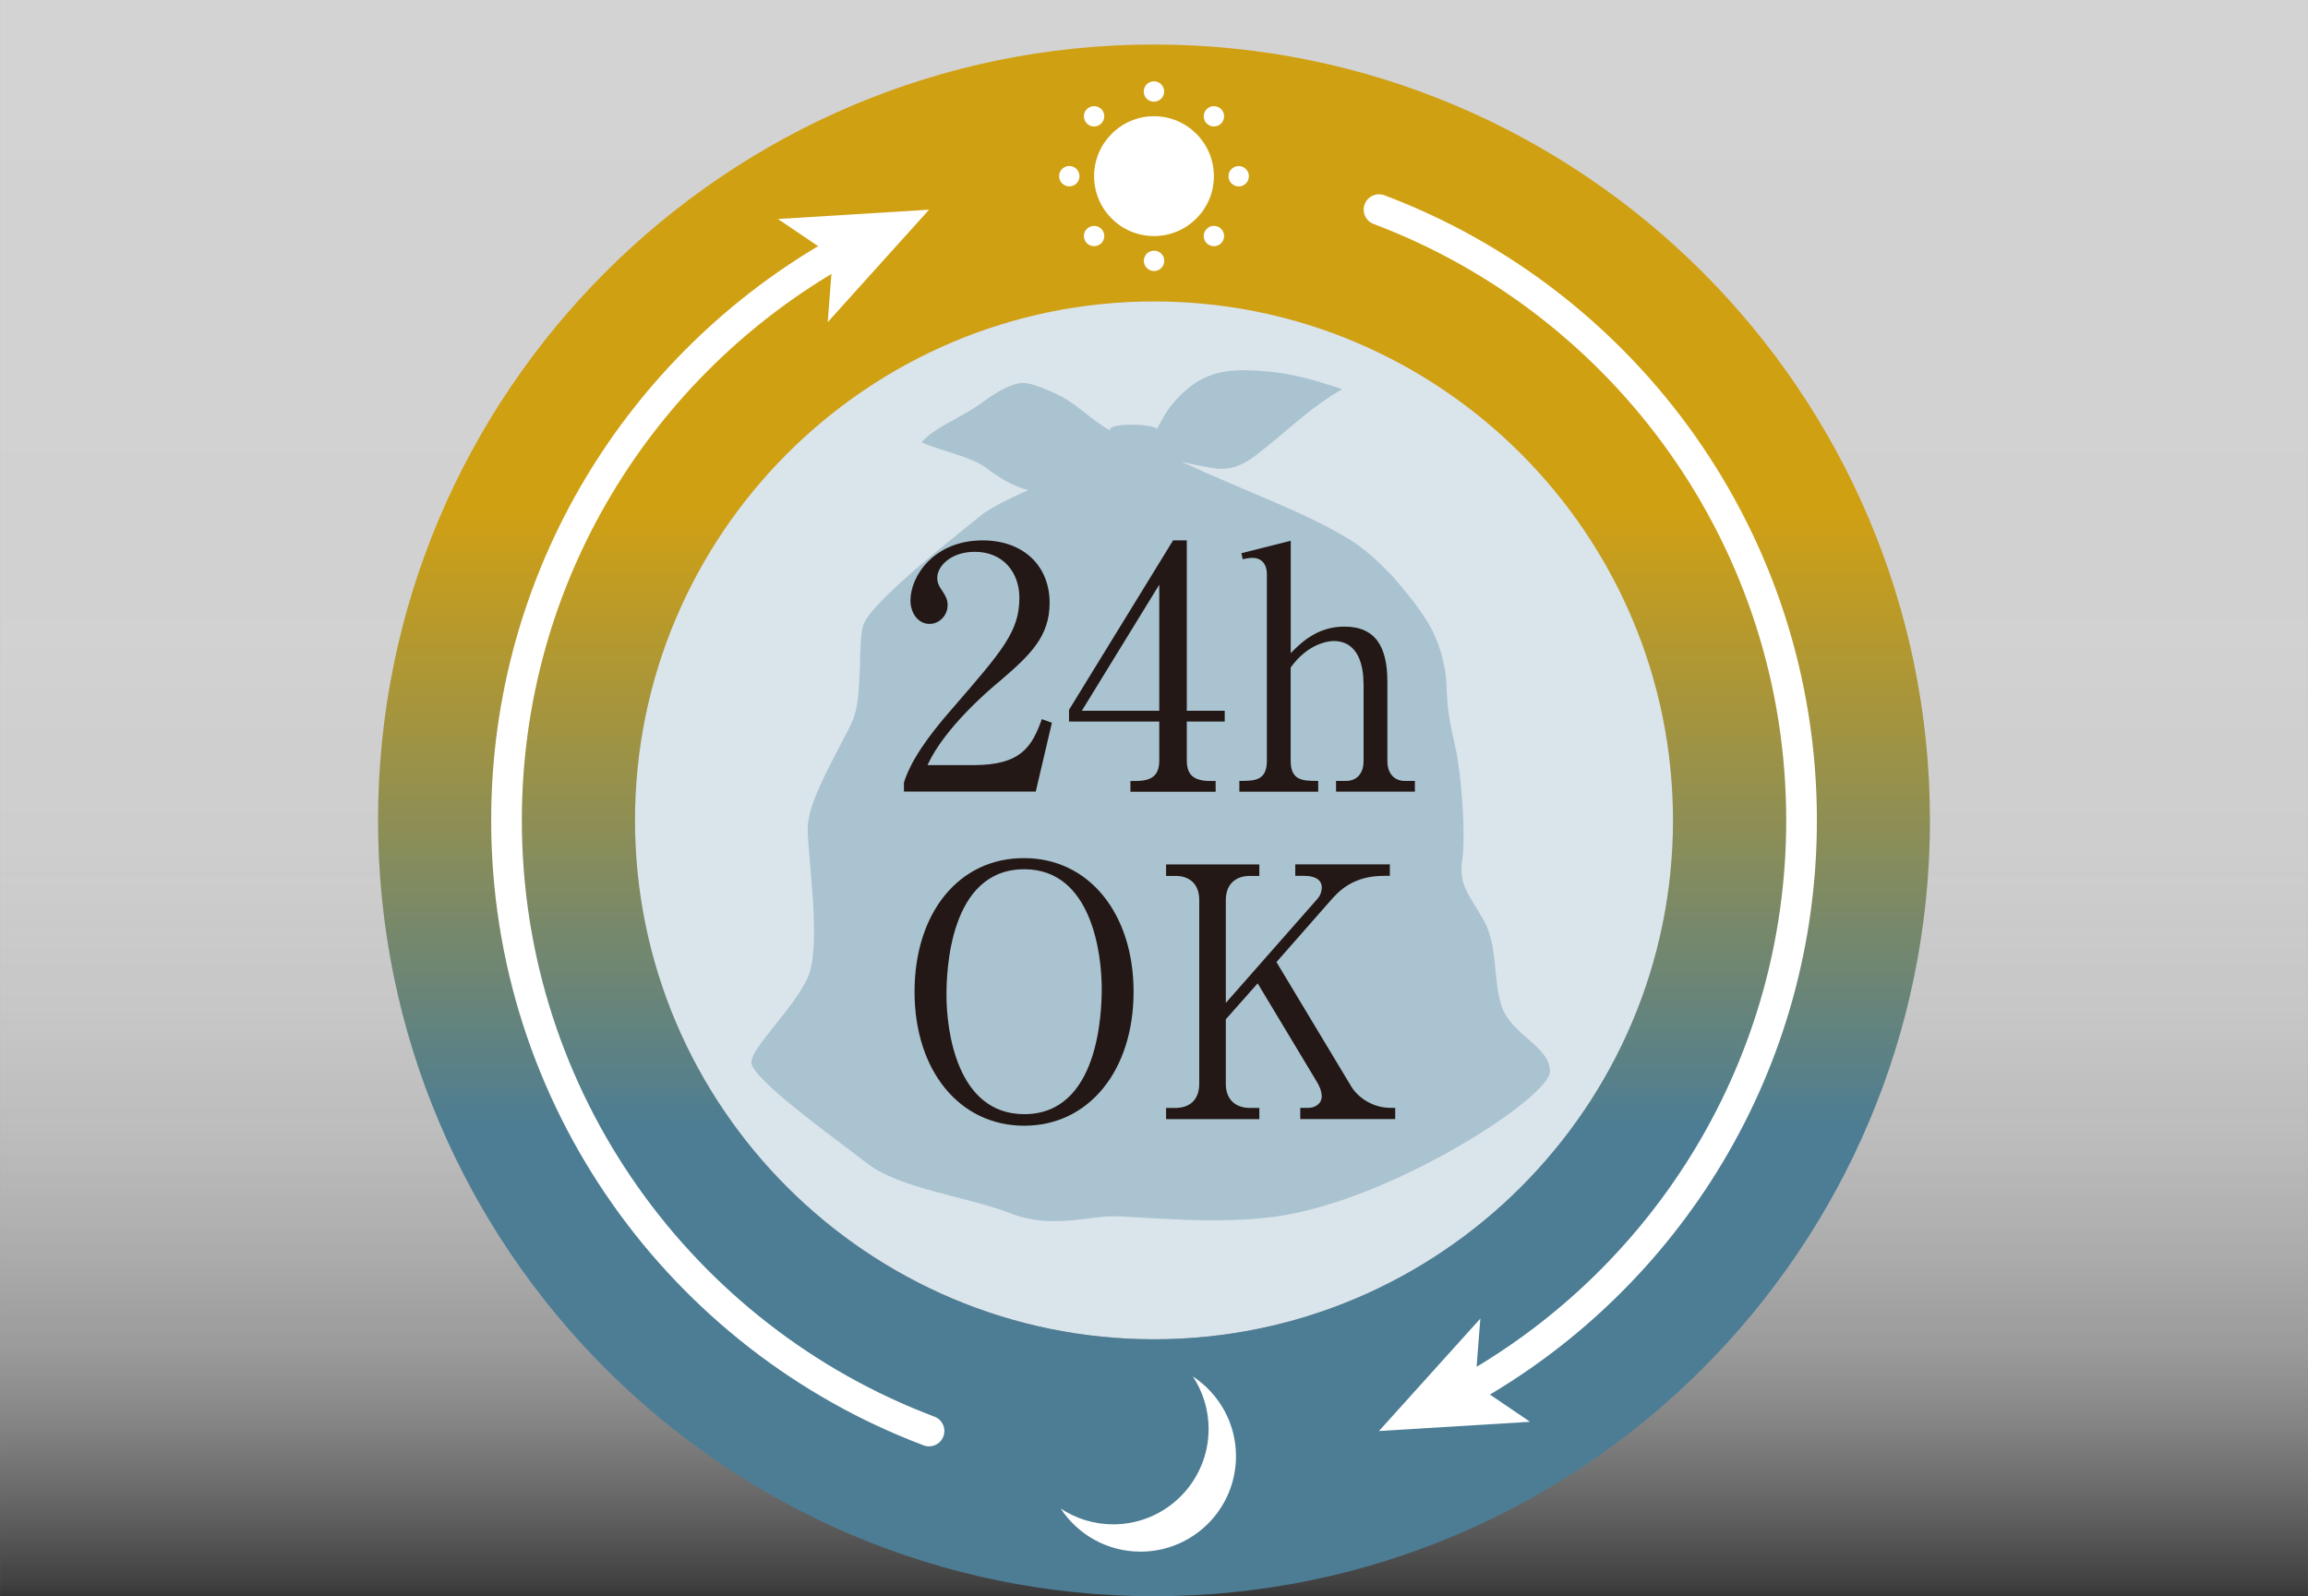 <?xml version="1.0" encoding="UTF-8"?>
<svg id="_レイヤー_2" data-name="レイヤー_2" xmlns="http://www.w3.org/2000/svg" width="111.22mm" height="76.93mm" xmlns:xlink="http://www.w3.org/1999/xlink" viewBox="0 0 315.28 218.08">
  <rect x="0" y="0" width="315.28" height="218.08" fill="#333333" stroke="none"/>
  <defs>
    <style>
      .cls-1 {
        fill: #fff;
      }

      .cls-2 {
        fill: url(#_名称未設定グラデーション_8);
      }

      .cls-3 {
        fill: #231815;
      }

      .cls-4 {
        fill: none;
        stroke: #fff;
        stroke-linecap: round;
        stroke-miterlimit: 10;
        stroke-width: 4.19px;
      }

      .cls-5 {
        fill: #aac3d0;
      }

      .cls-6 {
        fill: url(#_名称未設定グラデーション_141);
      }

      .cls-7 {
        fill: #dae4eb;
      }
    </style>
    <linearGradient id="_名称未設定グラデーション_8" data-name="名称未設定グラデーション 8" x1="157.64" y1="218.4" x2="157.64" y2="1.74" gradientUnits="userSpaceOnUse">
      <stop offset="0" stop-color="#fff" stop-opacity="0"/>
      <stop offset=".01" stop-color="#fcfcfc" stop-opacity=".07"/>
      <stop offset=".06" stop-color="#f3f3f3" stop-opacity=".26"/>
      <stop offset=".11" stop-color="#ebebec" stop-opacity=".44"/>
      <stop offset=".16" stop-color="#e4e4e5" stop-opacity=".59"/>
      <stop offset=".23" stop-color="#dfdfe0" stop-opacity=".72"/>
      <stop offset=".29" stop-color="#dadadb" stop-opacity=".82"/>
      <stop offset=".37" stop-color="#d7d7d8" stop-opacity=".9"/>
      <stop offset=".47" stop-color="#d4d4d5" stop-opacity=".96"/>
      <stop offset=".61" stop-color="#d3d3d4" stop-opacity=".99"/>
      <stop offset="1" stop-color="#d3d3d4"/>
    </linearGradient>
    <linearGradient id="_名称未設定グラデーション_141" data-name="名称未設定グラデーション 141" x1="3076.04" y1="-6081.95" x2="3288.04" y2="-6081.95" gradientTransform="translate(6239.59 3294.12) rotate(-90)" gradientUnits="userSpaceOnUse">
      <stop offset=".3" stop-color="#4c7d94"/>
      <stop offset=".7" stop-color="#d0a013"/>
    </linearGradient>
  </defs>
  <g id="text">
    <rect class="cls-2" width="315.28" height="218.08"/>
    <g>
      <path class="cls-7" d="M157.64,41.18c-39.1,0-70.9,31.81-70.9,70.9s31.81,70.9,70.9,70.9,70.9-31.81,70.9-70.9-31.81-70.9-70.9-70.9Z"/>
      <path class="cls-5" d="M205.08,137.33c-1.2-3.96-.43-8.09-2.41-11.61-1.98-3.53-3.44-4.73-2.92-8.26.52-3.53-.17-12.05-.95-15.4-.77-3.36-1.12-5.25-1.2-8.35-.09-3.1-1.2-6.41-2.41-8.43-.52-.86-1.21-1.89-2.01-2.98-.23-.31-.5-.61-.75-.93-.64-.83-1.32-1.64-2.08-2.48-.17-.18-.28-.36-.45-.54.03.04.05.12.08.16-1.64-1.76-3.49-3.47-5.54-4.75-5.86-3.65-13.59-6.33-23.07-10.68,1.06.25,2.27.53,4.18.85,3.44.58,5.22-1.06,8.17-3.46,3.21-2.61,5.51-4.88,9.62-7.31-3.09-.98-6.47-2.19-11.17-2.49-4.7-.3-8.26-.04-12.15,4.69-.58.71-1.3,1.97-1.99,3.24-.04-.02-.06-.09-.1-.11-1.52-.74-6.98-.61-6.22.36-.08-.04-.13-.08-.21-.13-1.94-.98-4.61-3.67-6.82-4.71-2.02-.95-3.9-1.72-4.96-1.69-.63.02-2.35.29-5.25,2.47-2.9,2.18-7.14,3.73-8.55,5.65,2.9,1.29,6.77,1.93,8.81,3.5,1.63,1.26,3.86,2.61,5.74,3.01-2.98,1.32-5.41,2.6-6.46,3.46-2.92,2.41-15.31,11.99-16.12,15.09-.36,1.38-.37,3.44-.42,5.6,0,0,0,0,0,0-.02.84-.09,1.69-.14,2.53-.04.53-.05,1.08-.11,1.59-.15,1.24-.38,2.41-.81,3.37-1.61,3.56-6.08,10.67-6.08,14.57s1.95,16.17,0,20.42c-1.95,4.25-7.46,9.29-7.69,11.47-.23,2.18,11.07,10.21,15.72,13.82,4.65,3.61,13.36,4.47,19.79,6.94,5.39,2.07,10.46.36,13.91.36s14.87,1.32,23.32-.13c15.77-2.7,36.35-16.22,36.35-19.66s-5.44-5.07-6.64-9.02Z"/>
      <path class="cls-6" d="M263.64,112.08c0,58.45-47.55,106-106,106s-106-47.55-106-106S99.19,6.08,157.64,6.08s106,47.55,106,106ZM86.74,112.08c0,39.09,31.81,70.9,70.9,70.9s70.9-31.81,70.9-70.9-31.81-70.9-70.9-70.9-70.9,31.81-70.9,70.9Z"/>
      <path class="cls-1" d="M165.82,24.07c0,4.52-3.66,8.18-8.18,8.18s-8.18-3.66-8.18-8.18,3.67-8.19,8.18-8.19,8.18,3.66,8.18,8.19Z"/>
      <path class="cls-1" d="M146.07,22.68c.77,0,1.39.62,1.39,1.39s-.62,1.39-1.39,1.39-1.39-.62-1.39-1.39.62-1.39,1.39-1.39Z"/>
      <path class="cls-1" d="M148.47,31.27c.54-.54,1.43-.55,1.97,0,.54.54.54,1.42,0,1.96-.54.54-1.43.54-1.97,0-.54-.54-.54-1.42,0-1.96Z"/>
      <path class="cls-1" d="M156.25,35.64c0-.77.62-1.39,1.4-1.39s1.39.62,1.39,1.39-.62,1.39-1.39,1.39-1.39-.62-1.4-1.39Z"/>
      <path class="cls-1" d="M164.84,33.24c-.54-.54-.54-1.43,0-1.97.54-.55,1.42-.55,1.97,0,.54.54.54,1.42,0,1.96-.54.54-1.42.54-1.97,0Z"/>
      <path class="cls-1" d="M166.81,16.87c-.54.54-1.43.55-1.97,0-.54-.54-.54-1.42,0-1.96.54-.54,1.43-.54,1.97,0,.54.54.54,1.42,0,1.96Z"/>
      <path class="cls-1" d="M159.03,12.5c0,.77-.62,1.39-1.4,1.39s-1.39-.62-1.39-1.39.62-1.39,1.39-1.39,1.39.62,1.4,1.39Z"/>
      <path class="cls-1" d="M150.44,14.9c.54.54.54,1.43,0,1.97-.54.55-1.42.55-1.97,0-.54-.54-.54-1.42,0-1.96.54-.54,1.42-.54,1.97,0Z"/>
      <path class="cls-1" d="M169.22,25.47c-.77,0-1.4-.62-1.4-1.39s.62-1.39,1.39-1.39c.77,0,1.4.62,1.39,1.39,0,.77-.62,1.39-1.38,1.39Z"/>
      <path class="cls-1" d="M162.95,188.06c1.35,2.06,2.15,4.51,2.15,7.16,0,7.2-5.83,13.04-13.03,13.04-2.65,0-5.11-.8-7.17-2.15,2.33,3.54,6.34,5.88,10.9,5.88,7.2,0,13.04-5.84,13.04-13.04,0-4.56-2.35-8.56-5.88-10.89Z"/>
      <g>
        <path class="cls-4" d="M114.61,34.4c-27.1,15.29-45.42,44.34-45.42,77.68,0,38.17,24,70.72,57.72,83.43"/>
        <polygon class="cls-1" points="126.91 28.65 106.27 29.92 113.76 34.99 113.07 44.01 126.91 28.65"/>
      </g>
      <g>
        <path class="cls-4" d="M200.68,189.76c27.1-15.29,45.42-44.35,45.42-77.68,0-38.17-24-70.72-57.72-83.44"/>
        <polygon class="cls-1" points="188.37 195.51 209.01 194.25 201.52 189.17 202.22 180.15 188.37 195.51"/>
      </g>
      <g>
        <path class="cls-3" d="M141.49,108.15h-18.01v-1.24c.92-2.89,3.07-6.09,6.74-10.26,6.74-7.79,9.03-10.4,9.03-14.98,0-3.44-2.2-6.28-6.09-6.28-3.21,0-5.13,1.92-5.13,3.57,0,.14,0,.73.46,1.42.6.92.96,1.42.96,2.29,0,1.38-1.1,2.57-2.47,2.57-1.6,0-2.61-1.51-2.61-3.21,0-3.35,3.25-8.2,9.85-8.2,5.68,0,9.16,3.57,9.16,8.52,0,4.63-2.66,7.15-6.78,10.68-1.56,1.28-7.61,6.46-9.9,11.5h6.32c6.42,0,7.93-2.47,9.3-6.28l1.37.5-2.2,9.39Z"/>
        <path class="cls-3" d="M160.24,73.83h1.88v23.28h5.18v1.47h-5.18v5.32c0,2.02,1.01,2.8,3.21,2.8h.73v1.47h-11.64v-1.47h.73c2.15,0,3.21-.73,3.21-2.8v-5.32h-12.33v-1.6l14.21-23.14ZM158.36,79.88l-10.58,17.23h10.58v-17.23Z"/>
        <path class="cls-3" d="M186.26,93.4c0-2.34-.64-5.82-4.08-5.82-.64,0-3.48.28-5.87,3.62v12.74c0,2.75,1.7,2.75,3.76,2.75v1.47h-10.77v-1.47c2.06,0,3.76,0,3.76-2.75v-25.52c0-1.24-.64-2.2-1.97-2.2-.05,0-.6,0-1.33.18l-.18-.82,6.74-1.7v15.35c1.37-1.37,3.57-3.62,7.33-3.62,4.35,0,5.87,2.89,5.87,7.52v10.81c0,2.2,1.42,2.75,2.29,2.75h1.47v1.47h-10.77v-1.47h1.47c.82,0,2.29-.5,2.29-2.75v-10.54Z"/>
      </g>
      <g>
        <path class="cls-3" d="M139.91,153.8c-8.84,0-14.98-7.53-14.98-18.3s6.05-18.3,14.98-18.26c8.8,0,14.94,7.53,14.94,18.26s-6.09,18.3-14.94,18.3ZM150.5,135.06c0-4.53-1.28-16.3-10.58-16.3-10.26,0-10.63,14.01-10.63,17.21,0,4.72,1.37,16.25,10.63,16.25,10.17,0,10.58-13.87,10.58-17.16Z"/>
        <path class="cls-3" d="M174.37,131.44l10.17,16.92c1.05,1.76,3.16,3,5.41,3h.64v1.53h-12.97v-1.53h1.1c.87,0,1.83-.52,1.83-1.57,0-.71-.32-1.43-.64-1.95l-8.11-13.49-4.35,4.91v8.82c0,2.1,1.28,3.29,3.3,3.29h1.28v1.53h-12.74v-1.53h1.28c1.88,0,3.25-1.05,3.25-3.29v-25.12c0-2.15-1.28-3.29-3.25-3.29h-1.28v-1.57h12.74v1.57h-1.28c-1.97,0-3.3,1.14-3.3,3.29v14.06l12.51-14.21c.46-.52.6-1.14.6-1.53,0-1.38-1.42-1.62-2.43-1.62h-1.19v-1.57h12.92v1.57h-.82c-4.17,0-6.14,2.05-7.33,3.43l-7.33,8.34Z"/>
      </g>
    </g>
  </g>
</svg>